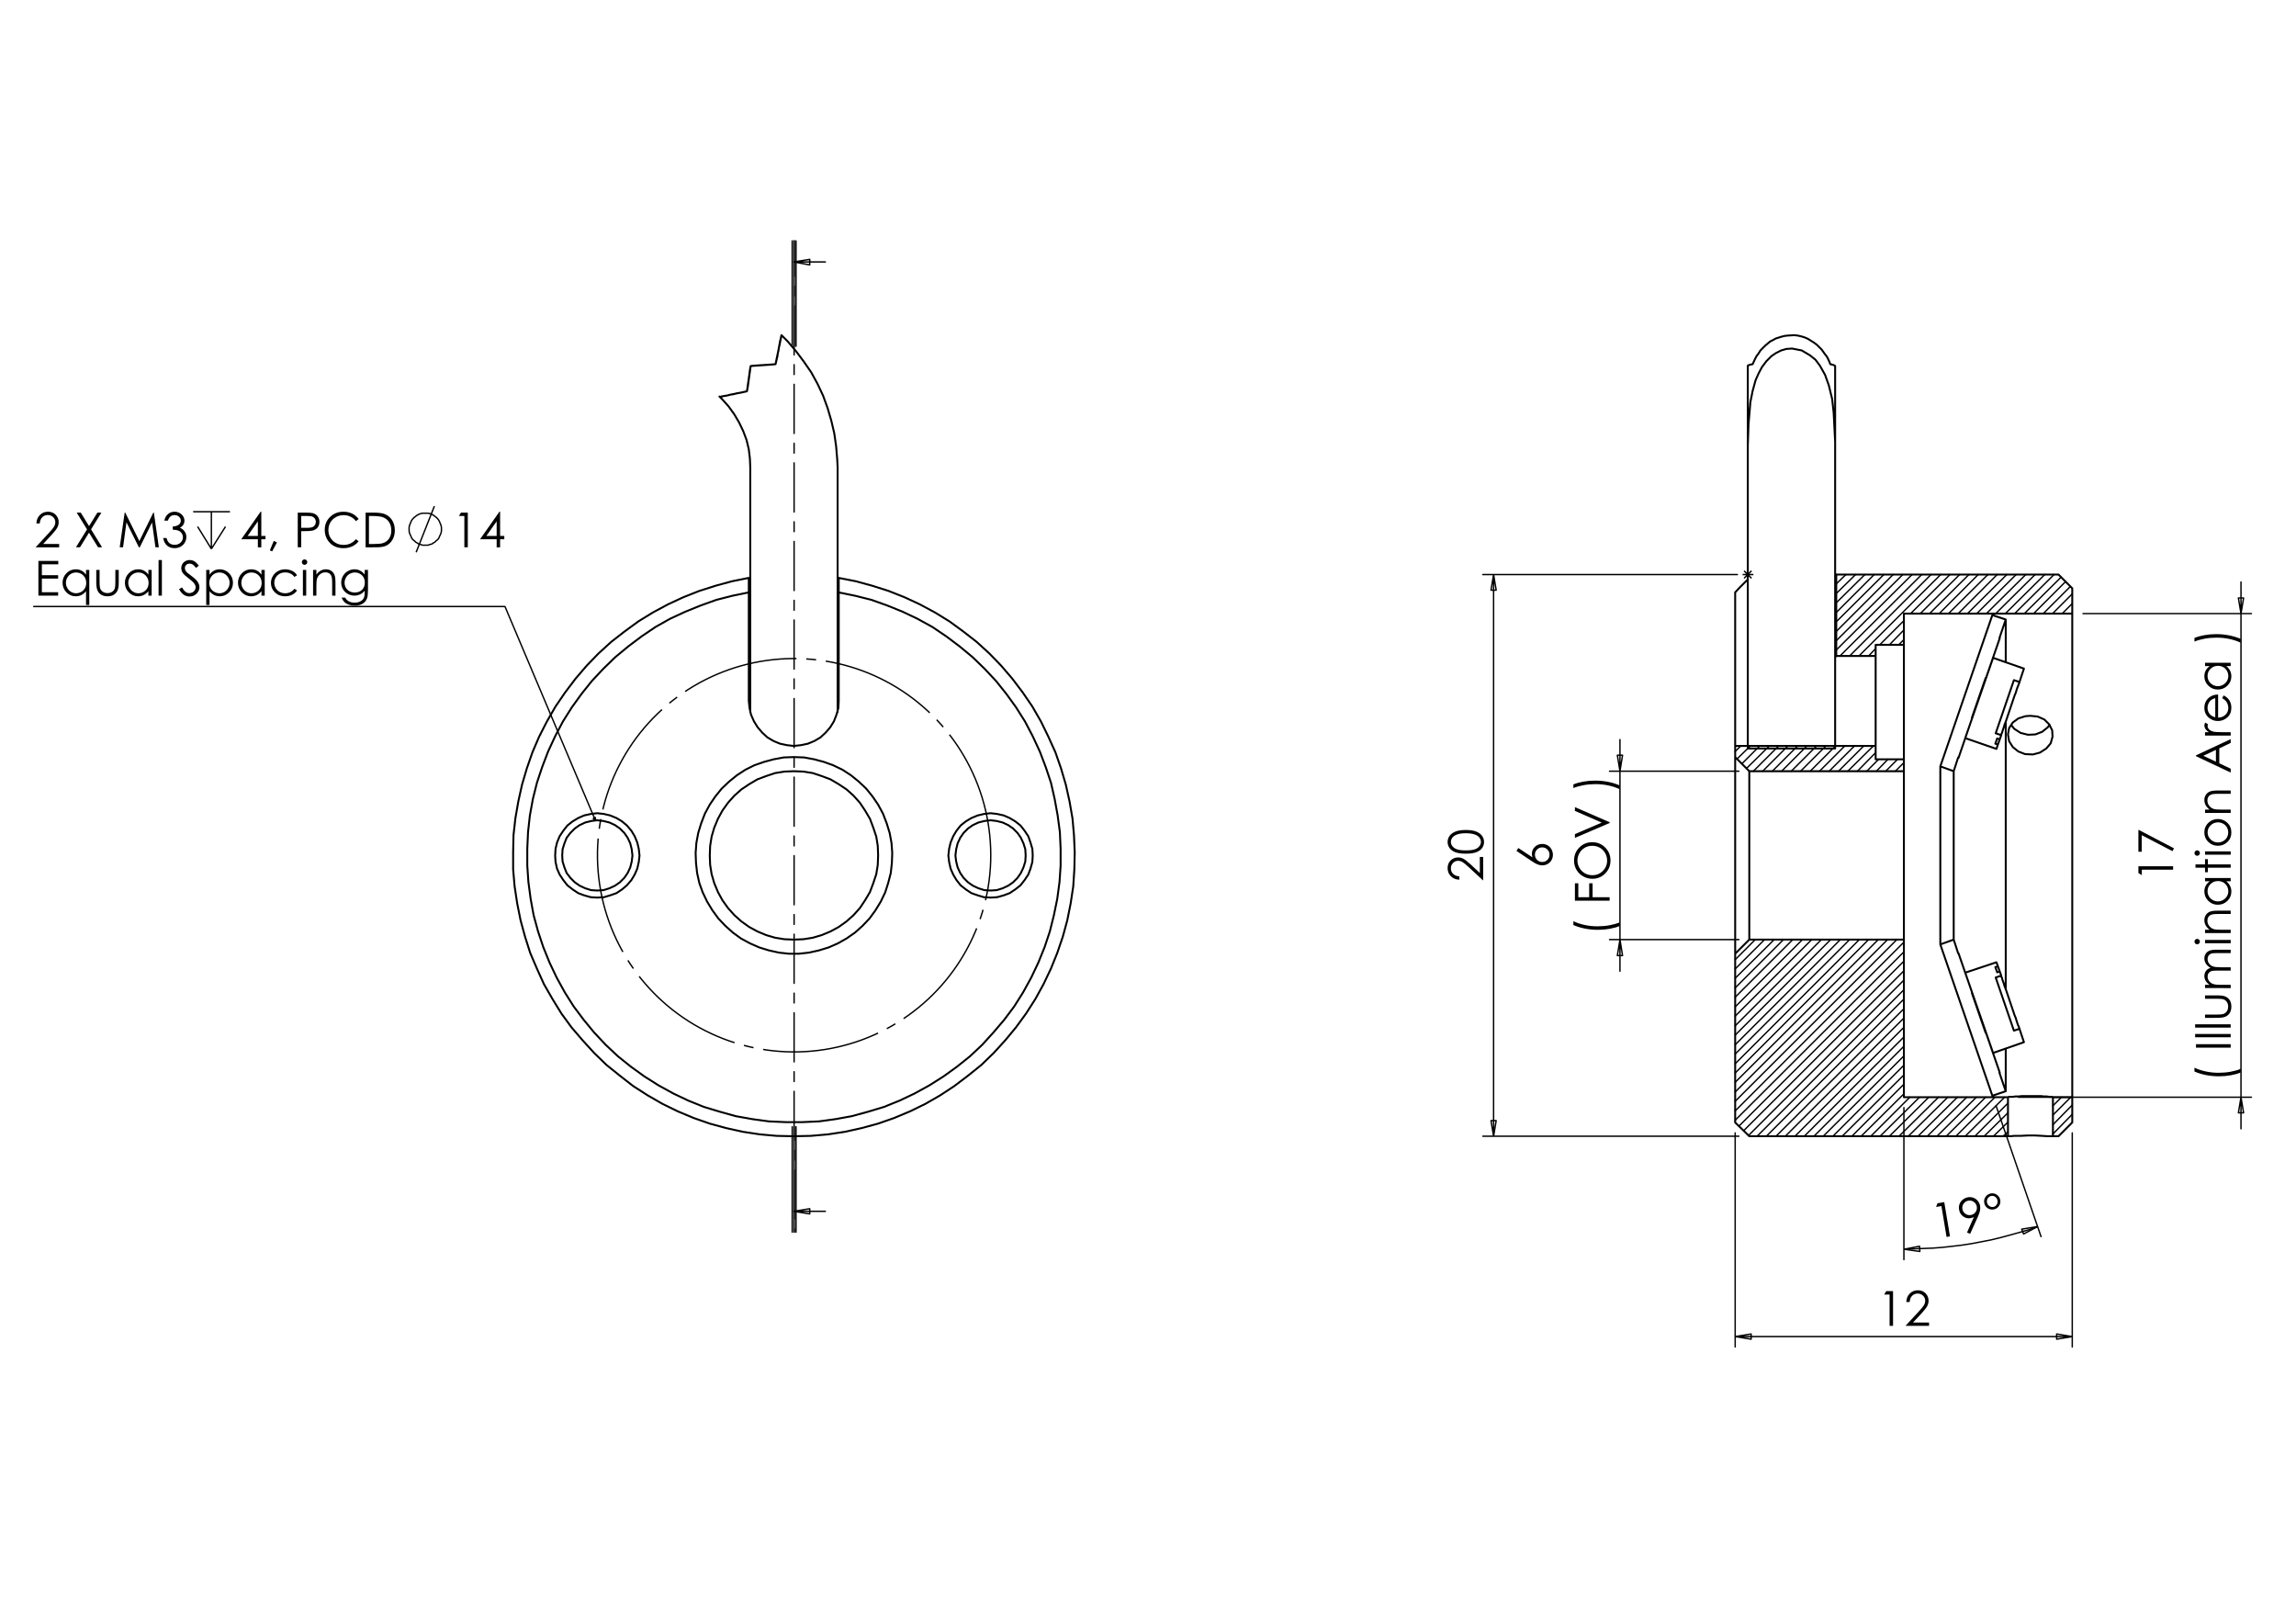 <?xml version="1.0" encoding="utf-8"?>
<!-- Generator: Adobe Illustrator 16.0.0, SVG Export Plug-In . SVG Version: 6.00 Build 0)  -->
<!DOCTYPE svg PUBLIC "-//W3C//DTD SVG 1.1//EN" "http://www.w3.org/Graphics/SVG/1.1/DTD/svg11.dtd">
<svg version="1.1" id="Ebene_1" xmlns="http://www.w3.org/2000/svg" xmlns:xlink="http://www.w3.org/1999/xlink" x="0px" y="0px"
	 width="841.89px" height="595.276px" viewBox="0 0 841.89 595.276" enable-background="new 0 0 841.89 595.276"
	 xml:space="preserve">
<g>
	<path d="M14.573,191.905h-1.219c0.035-1.254,0.454-2.285,1.257-3.091c0.805-0.806,1.797-1.208,2.979-1.208
		c1.17,0,2.118,0.377,2.841,1.134c0.724,0.755,1.085,1.646,1.085,2.673c0,0.721-0.172,1.398-0.517,2.03
		c-0.345,0.632-1.015,1.487-2.009,2.566l-3.169,3.413h5.869v1.229h-8.639l4.86-5.254c0.986-1.056,1.626-1.84,1.924-2.351
		c0.296-0.511,0.445-1.049,0.445-1.615c0-0.715-0.267-1.332-0.8-1.849c-0.533-0.517-1.186-0.774-1.958-0.774
		c-0.813,0-1.489,0.271-2.028,0.813S14.648,190.925,14.573,191.905z"/>
	<path d="M28.119,187.926h1.486l3.046,4.952l3.063-4.952h1.467l-3.793,6.148l4.044,6.576h-1.487l-3.302-5.37l-3.314,5.37h-1.487
		l4.064-6.568L28.119,187.926z"/>
	<path d="M43.896,200.65l1.821-12.725h0.207l5.171,10.441l5.122-10.441h0.203l1.831,12.725h-1.246l-1.257-9.101l-4.497,9.101h-0.326
		l-4.551-9.169l-1.25,9.169H43.896z"/>
	<path d="M61.546,190.875h-1.298c0.237-1.049,0.689-1.857,1.358-2.422c0.668-0.565,1.458-0.848,2.369-0.848
		c0.664,0,1.282,0.15,1.855,0.454c0.574,0.302,1.018,0.711,1.331,1.224c0.314,0.513,0.472,1.049,0.472,1.609
		c0,1.096-0.545,1.963-1.635,2.604c0.611,0.248,1.112,0.611,1.505,1.09c0.553,0.674,0.83,1.429,0.83,2.266
		c0,0.72-0.19,1.409-0.57,2.063c-0.381,0.655-0.9,1.161-1.557,1.519c-0.657,0.357-1.393,0.536-2.205,0.536
		c-1.096,0-2.009-0.315-2.741-0.947c-0.732-0.632-1.21-1.559-1.435-2.781h1.245c0.219,0.824,0.533,1.421,0.942,1.791
		c0.524,0.467,1.193,0.701,2.006,0.701c0.923,0,1.664-0.277,2.223-0.831c0.56-0.553,0.839-1.202,0.839-1.946
		c0-0.496-0.14-0.96-0.419-1.393c-0.281-0.433-0.655-0.759-1.125-0.977c-0.47-0.219-1.198-0.355-2.184-0.407v-1.168
		c0.583,0,1.113-0.103,1.591-0.308c0.479-0.205,0.826-0.465,1.042-0.783c0.216-0.317,0.324-0.663,0.324-1.038
		c0-0.554-0.22-1.032-0.661-1.436c-0.441-0.404-0.999-0.605-1.673-0.605c-0.548,0-1.021,0.154-1.418,0.462
		C62.16,189.614,61.823,190.137,61.546,190.875z"/>
</g>
<path fill="none" stroke="#000000" stroke-width="0.51" stroke-miterlimit="10" d="M82.685,193.064l-5.179,8.176 M72.464,193.064
	l5.042,8.176 M77.506,187.613v13.628 M70.829,187.613H84.32"/>
<g>
	<path d="M95.561,187.606h0.257v8.875h1.54v1.211h-1.54v2.958h-1.262v-2.958h-6.087L95.561,187.606z M94.556,196.481v-5.345
		l-3.769,5.345H94.556z"/>
	<path d="M100.383,198.315l1.168,0.554l-1.755,3.27l-0.856-0.363L100.383,198.315z"/>
	<path d="M109.177,187.926h2.533c1.453,0,2.433,0.064,2.94,0.19c0.727,0.179,1.32,0.547,1.781,1.104
		c0.461,0.556,0.692,1.256,0.692,2.097c0,0.848-0.225,1.547-0.675,2.098c-0.45,0.55-1.069,0.921-1.859,1.111
		c-0.576,0.139-1.654,0.208-3.233,0.208h-0.908v5.917h-1.271V187.926z M110.448,189.171v4.316l2.153,0.026
		c0.87,0,1.507-0.079,1.91-0.237c0.404-0.159,0.721-0.414,0.952-0.768c0.23-0.354,0.346-0.75,0.346-1.187
		c0-0.426-0.116-0.815-0.346-1.169c-0.231-0.354-0.535-0.606-0.912-0.756c-0.378-0.149-0.996-0.224-1.854-0.224H110.448z"/>
	<path d="M131.511,190.287l-1.002,0.77c-0.554-0.721-1.218-1.267-1.993-1.639c-0.776-0.372-1.628-0.558-2.555-0.558
		c-1.015,0-1.955,0.243-2.819,0.731c-0.865,0.487-1.535,1.142-2.011,1.964c-0.475,0.821-0.713,1.746-0.713,2.772
		c0,1.551,0.532,2.846,1.595,3.884c1.064,1.038,2.405,1.557,4.025,1.557c1.782,0,3.271-0.698,4.471-2.093l1.002,0.761
		c-0.634,0.807-1.425,1.432-2.374,1.873s-2.008,0.662-3.177,0.662c-2.225,0-3.981-0.741-5.266-2.223
		c-1.078-1.252-1.617-2.763-1.617-4.533c0-1.862,0.653-3.429,1.959-4.701c1.306-1.272,2.941-1.908,4.907-1.908
		c1.187,0,2.26,0.234,3.216,0.705C130.117,188.781,130.9,189.439,131.511,190.287z"/>
	<path d="M134.062,200.65v-12.725h2.637c1.903,0,3.284,0.153,4.142,0.458c1.233,0.433,2.198,1.183,2.893,2.25
		c0.694,1.067,1.042,2.339,1.042,3.815c0,1.274-0.275,2.396-0.826,3.365c-0.55,0.969-1.265,1.685-2.145,2.146
		c-0.879,0.461-2.111,0.692-3.696,0.692H134.062z M135.281,199.448h1.47c1.758,0,2.977-0.11,3.658-0.328
		c0.957-0.311,1.708-0.871,2.256-1.681c0.548-0.81,0.822-1.799,0.822-2.969c0-1.227-0.298-2.275-0.891-3.146
		c-0.594-0.87-1.421-1.466-2.481-1.789c-0.796-0.242-2.107-0.363-3.934-0.363h-0.9V199.448z"/>
</g>
<path fill="none" stroke="#000000" stroke-width="0.51" stroke-miterlimit="10" d="M152.595,202.467l6.678-16.898 M161.861,194.018
	v-0.681l-0.135-0.681l-0.273-0.682l-0.272-0.682l-0.272-0.544l-0.409-0.546l-0.545-0.545l-0.545-0.409l-0.545-0.409l-0.545-0.272
	l-0.682-0.273l-0.681-0.136h-0.682h-0.682h-0.681l-0.681,0.136l-0.682,0.273l-0.546,0.272l-0.544,0.409l-0.545,0.409l-0.545,0.545
	l-0.409,0.546l-0.272,0.544l-0.272,0.682l-0.272,0.682l-0.136,0.681v0.681v0.682l0.136,0.682l0.272,0.681l0.272,0.545l0.272,0.682
	l0.409,0.544l0.545,0.409l0.545,0.545l0.544,0.272l0.546,0.409l0.682,0.137l0.681,0.272h0.681h0.682h0.682l0.681-0.272l0.682-0.137
	l0.545-0.409l0.545-0.272l0.545-0.545l0.545-0.409l0.409-0.544l0.272-0.682l0.272-0.545l0.273-0.681l0.135-0.682V194.018"/>
<g>
	<path d="M169.029,187.926h2.501v12.725h-1.263v-11.479h-2L169.029,187.926z"/>
	<path d="M183.119,187.606h0.258v8.875h1.54v1.211h-1.54v2.958h-1.263v-2.958h-6.092L183.119,187.606z M182.113,196.481v-5.345
		l-3.771,5.345H182.113z"/>
</g>
<g>
	<path d="M14.081,205.642h7.292v1.246h-6.021v3.988h5.969v1.245h-5.969v5h5.969v1.246h-7.24V205.642z"/>
	<path d="M32.74,208.955v12.855h-1.194v-5.061c-0.507,0.617-1.077,1.081-1.708,1.393c-0.631,0.311-1.322,0.467-2.072,0.467
		c-1.332,0-2.469-0.483-3.412-1.45c-0.943-0.965-1.415-2.141-1.415-3.524c0-1.355,0.476-2.515,1.427-3.478
		c0.951-0.963,2.096-1.445,3.434-1.445c0.773,0,1.472,0.165,2.098,0.493c0.625,0.329,1.175,0.822,1.647,1.479v-1.73H32.74z
		 M27.9,209.88c-0.674,0-1.296,0.166-1.867,0.497c-0.57,0.331-1.024,0.797-1.361,1.396c-0.337,0.599-0.505,1.232-0.505,1.901
		c0,0.662,0.169,1.296,0.509,1.901c0.34,0.604,0.796,1.076,1.37,1.413c0.573,0.337,1.188,0.505,1.845,0.505
		c0.662,0,1.291-0.167,1.883-0.501c0.594-0.334,1.051-0.786,1.371-1.357c0.319-0.57,0.479-1.212,0.479-1.926
		c0-1.088-0.358-1.999-1.075-2.73C29.832,210.246,28.949,209.88,27.9,209.88z"/>
	<path d="M35.3,208.955h1.211v4.395c0,1.072,0.059,1.81,0.173,2.214c0.174,0.577,0.504,1.032,0.992,1.366
		c0.488,0.335,1.07,0.502,1.746,0.502c0.675,0,1.249-0.163,1.72-0.488c0.471-0.326,0.796-0.755,0.975-1.285
		c0.121-0.363,0.182-1.133,0.182-2.309v-4.395h1.237v4.62c0,1.298-0.151,2.275-0.454,2.933c-0.303,0.658-0.759,1.171-1.367,1.544
		c-0.608,0.371-1.371,0.558-2.288,0.558c-0.917,0-1.682-0.187-2.297-0.558c-0.614-0.373-1.072-0.892-1.375-1.557
		c-0.303-0.667-0.455-1.668-0.455-3.006V208.955z"/>
	<path d="M55.603,208.955v9.412h-1.194v-1.618c-0.507,0.617-1.077,1.081-1.708,1.393c-0.631,0.311-1.322,0.467-2.072,0.467
		c-1.333,0-2.469-0.483-3.412-1.45c-0.943-0.965-1.415-2.141-1.415-3.524c0-1.355,0.476-2.515,1.427-3.478
		c0.951-0.963,2.096-1.445,3.434-1.445c0.772,0,1.472,0.165,2.098,0.493c0.625,0.329,1.175,0.822,1.647,1.479v-1.73H55.603z
		 M50.763,209.88c-0.674,0-1.296,0.166-1.866,0.497c-0.57,0.331-1.024,0.797-1.361,1.396c-0.337,0.599-0.506,1.232-0.506,1.901
		c0,0.662,0.169,1.296,0.51,1.901c0.34,0.604,0.796,1.076,1.369,1.413c0.573,0.337,1.189,0.505,1.846,0.505
		c0.662,0,1.29-0.167,1.883-0.501c0.594-0.334,1.05-0.786,1.371-1.357c0.319-0.57,0.479-1.212,0.479-1.926
		c0-1.088-0.358-1.999-1.075-2.73C52.695,210.246,51.811,209.88,50.763,209.88z"/>
	<path d="M58.146,205.322h1.211v13.045h-1.211V205.322z"/>
	<path d="M65.663,215.997l1.082-0.649c0.761,1.401,1.641,2.102,2.639,2.102c0.426,0,0.828-0.1,1.203-0.298
		c0.375-0.2,0.66-0.466,0.856-0.801c0.196-0.334,0.294-0.689,0.294-1.064c0-0.426-0.144-0.845-0.432-1.254
		c-0.398-0.565-1.125-1.246-2.18-2.042c-1.061-0.802-1.721-1.382-1.98-1.739c-0.45-0.599-0.675-1.248-0.675-1.946
		c0-0.554,0.132-1.058,0.398-1.514c0.266-0.456,0.639-0.814,1.121-1.076c0.481-0.263,1.005-0.394,1.57-0.394
		c0.6,0,1.161,0.148,1.683,0.445c0.521,0.297,1.074,0.844,1.656,1.639l-1.038,0.787c-0.479-0.634-0.886-1.052-1.224-1.254
		c-0.337-0.202-0.705-0.303-1.103-0.303c-0.513,0-0.933,0.155-1.258,0.467c-0.326,0.311-0.489,0.694-0.489,1.15
		c0,0.277,0.058,0.544,0.172,0.804c0.116,0.259,0.327,0.542,0.631,0.848c0.167,0.161,0.715,0.585,1.644,1.271
		c1.101,0.813,1.857,1.537,2.266,2.171c0.41,0.634,0.615,1.271,0.615,1.911c0,0.923-0.35,1.724-1.051,2.405
		c-0.7,0.681-1.553,1.021-2.556,1.021c-0.772,0-1.474-0.207-2.102-0.618C66.773,217.656,66.193,216.965,65.663,215.997z"/>
	<path d="M75.62,208.955h1.211v1.73c0.479-0.657,1.028-1.15,1.651-1.479c0.622-0.329,1.316-0.493,2.082-0.493
		c1.337,0,2.48,0.482,3.43,1.445c0.952,0.963,1.427,2.122,1.427,3.478c0,1.384-0.472,2.559-1.413,3.524
		c-0.943,0.967-2.079,1.45-3.409,1.45c-0.75,0-1.438-0.156-2.066-0.467c-0.627-0.312-1.195-0.776-1.702-1.393v5.061H75.62V208.955z
		 M80.464,209.88c-1.047,0-1.929,0.366-2.645,1.098c-0.716,0.731-1.075,1.642-1.075,2.73c0,0.714,0.16,1.356,0.479,1.926
		c0.319,0.571,0.776,1.023,1.372,1.357c0.596,0.334,1.225,0.501,1.886,0.501c0.65,0,1.261-0.168,1.833-0.505
		c0.573-0.337,1.029-0.808,1.368-1.413c0.339-0.605,0.509-1.239,0.509-1.901c0-0.668-0.168-1.302-0.504-1.901
		s-0.79-1.064-1.359-1.396C81.759,210.046,81.138,209.88,80.464,209.88z"/>
	<path d="M97.064,208.955v9.412h-1.194v-1.618c-0.507,0.617-1.076,1.081-1.708,1.393c-0.631,0.311-1.322,0.467-2.072,0.467
		c-1.332,0-2.469-0.483-3.413-1.45c-0.943-0.965-1.415-2.141-1.415-3.524c0-1.355,0.476-2.515,1.427-3.478s2.096-1.445,3.435-1.445
		c0.772,0,1.472,0.165,2.098,0.493c0.626,0.329,1.175,0.822,1.647,1.479v-1.73H97.064z M92.225,209.88
		c-0.674,0-1.296,0.166-1.867,0.497c-0.57,0.331-1.024,0.797-1.361,1.396c-0.337,0.599-0.506,1.232-0.506,1.901
		c0,0.662,0.17,1.296,0.51,1.901c0.34,0.604,0.797,1.076,1.37,1.413c0.573,0.337,1.188,0.505,1.845,0.505
		c0.662,0,1.291-0.167,1.883-0.501c0.593-0.334,1.05-0.786,1.37-1.357c0.319-0.57,0.479-1.212,0.479-1.926
		c0-1.088-0.358-1.999-1.075-2.73C94.156,210.246,93.273,209.88,92.225,209.88z"/>
	<path d="M108.924,210.91l-0.96,0.597c-0.829-1.101-1.961-1.652-3.396-1.652c-1.146,0-2.098,0.369-2.855,1.106
		c-0.758,0.737-1.137,1.633-1.137,2.687c0,0.686,0.174,1.331,0.523,1.936c0.348,0.605,0.826,1.075,1.434,1.409
		c0.607,0.334,1.289,0.501,2.043,0.501c1.383,0,2.511-0.551,3.387-1.652l0.96,0.631c-0.45,0.677-1.054,1.203-1.812,1.576
		c-0.758,0.374-1.623,0.561-2.591,0.561c-1.488,0-2.722-0.473-3.703-1.419c-0.98-0.945-1.47-2.096-1.47-3.452
		c0-0.911,0.229-1.757,0.688-2.538c0.458-0.782,1.088-1.392,1.889-1.83c0.802-0.438,1.698-0.658,2.69-0.658
		c0.623,0,1.225,0.095,1.804,0.286c0.58,0.19,1.071,0.438,1.474,0.744C108.299,210.047,108.642,210.437,108.924,210.91z"/>
	<path d="M111.671,205.08c0.275,0,0.511,0.098,0.706,0.294c0.195,0.196,0.292,0.433,0.292,0.709c0,0.271-0.098,0.504-0.292,0.701
		c-0.195,0.196-0.431,0.294-0.706,0.294c-0.271,0-0.503-0.098-0.698-0.294s-0.293-0.43-0.293-0.701c0-0.277,0.098-0.513,0.293-0.709
		S111.401,205.08,111.671,205.08z M111.069,208.955h1.211v9.412h-1.211V208.955z"/>
	<path d="M114.798,208.955h1.211v1.687c0.485-0.646,1.021-1.129,1.609-1.448c0.588-0.321,1.228-0.481,1.92-0.481
		c0.703,0,1.328,0.18,1.873,0.537s0.947,0.839,1.206,1.444c0.26,0.606,0.39,1.548,0.39,2.829v4.845h-1.211v-4.49
		c0-1.084-0.044-1.808-0.134-2.171c-0.141-0.624-0.411-1.091-0.808-1.406c-0.398-0.314-0.917-0.472-1.557-0.472
		c-0.732,0-1.389,0.242-1.968,0.727s-0.962,1.084-1.146,1.799c-0.115,0.467-0.173,1.321-0.173,2.561v3.452h-1.211V208.955z"/>
	<path d="M133.717,208.955h1.21v7.5c0,1.321-0.115,2.287-0.346,2.898c-0.317,0.865-0.868,1.531-1.652,1.998
		c-0.784,0.468-1.727,0.701-2.829,0.701c-0.807,0-1.532-0.115-2.175-0.343c-0.644-0.229-1.167-0.535-1.571-0.92
		c-0.404-0.384-0.776-0.947-1.116-1.688h1.314c0.358,0.623,0.82,1.084,1.386,1.384c0.565,0.3,1.267,0.45,2.104,0.45
		c0.826,0,1.523-0.154,2.092-0.461s0.974-0.694,1.217-1.16c0.242-0.465,0.363-1.217,0.363-2.255v-0.484
		c-0.456,0.577-1.013,1.02-1.671,1.328c-0.658,0.309-1.356,0.463-2.096,0.463c-0.866,0-1.68-0.215-2.441-0.645
		c-0.763-0.43-1.352-1.008-1.767-1.734c-0.416-0.727-0.624-1.525-0.624-2.396s0.216-1.683,0.649-2.436
		c0.433-0.752,1.032-1.348,1.796-1.786c0.765-0.438,1.572-0.658,2.42-0.658c0.705,0,1.362,0.146,1.971,0.437s1.196,0.771,1.762,1.44
		V208.955z M130.144,209.88c-0.686,0-1.324,0.166-1.912,0.497c-0.588,0.332-1.049,0.791-1.384,1.376
		c-0.334,0.585-0.502,1.218-0.502,1.898c0,1.032,0.346,1.886,1.039,2.561c0.691,0.675,1.589,1.012,2.69,1.012
		c1.113,0,2.008-0.334,2.686-1.003c0.677-0.668,1.016-1.548,1.016-2.638c0-0.709-0.155-1.342-0.467-1.898
		c-0.312-0.557-0.752-0.997-1.324-1.32C131.416,210.042,130.801,209.88,130.144,209.88z"/>
</g>
<g>
	<path d="M784.102,320.08v-2.5h12.726v1.263h-11.48v1.999L784.102,320.08z"/>
	<path d="M784.102,312.265v-8.073l13.045,6.811l-0.54,1.054l-11.293-5.877v6.086H784.102z"/>
</g>
<g>
	<path d="M804.658,392.833v-1.402c1.157,0.566,2.509,1.019,4.057,1.359c1.546,0.34,3.141,0.51,4.782,0.51
		c1.522,0,2.992-0.128,4.402-0.386c1.413-0.256,2.656-0.608,3.729-1.059v1.332c-1.024,0.426-2.233,0.767-3.623,1.021
		c-1.392,0.253-2.84,0.381-4.344,0.381c-1.621,0-3.199-0.15-4.735-0.449C807.388,393.838,805.968,393.403,804.658,392.833z"/>
	<path d="M805.22,384.087v-1.271h12.726v1.271H805.22z"/>
	<path d="M804.9,380.284v-1.212h13.045v1.212H804.9z"/>
	<path d="M804.9,376.737v-1.212h13.045v1.212H804.9z"/>
	<path d="M808.533,373.163v-1.211h4.395c1.072,0,1.811-0.058,2.215-0.173c0.574-0.173,1.032-0.505,1.365-0.991
		c0.335-0.488,0.503-1.07,0.503-1.746c0-0.677-0.163-1.249-0.49-1.72c-0.324-0.471-0.753-0.796-1.285-0.974
		c-0.361-0.122-1.131-0.183-2.308-0.183h-4.395v-1.236h4.618c1.299,0,2.275,0.149,2.934,0.453c0.656,0.303,1.171,0.76,1.544,1.367
		c0.371,0.608,0.559,1.371,0.559,2.288c0,0.916-0.188,1.682-0.559,2.296c-0.373,0.614-0.893,1.071-1.558,1.375
		c-0.666,0.303-1.67,0.454-3.005,0.454H808.533z"/>
	<path d="M808.533,362.248v-1.211h1.626c-0.601-0.422-1.038-0.855-1.315-1.3c-0.369-0.612-0.553-1.256-0.553-1.93
		c0-0.457,0.088-0.89,0.266-1.3c0.182-0.41,0.418-0.745,0.717-1.005c0.295-0.26,0.722-0.485,1.275-0.676
		c-0.738-0.402-1.3-0.904-1.684-1.51c-0.383-0.604-0.574-1.255-0.574-1.95c0-0.65,0.162-1.224,0.493-1.721
		c0.327-0.498,0.787-0.868,1.375-1.11c0.589-0.24,1.47-0.362,2.646-0.362h5.14v1.238h-5.14c-1.01,0-1.701,0.071-2.079,0.214
		c-0.378,0.144-0.684,0.391-0.913,0.737c-0.231,0.349-0.346,0.765-0.346,1.246c0,0.586,0.173,1.123,0.519,1.609
		c0.347,0.485,0.807,0.84,1.384,1.064c0.575,0.224,1.539,0.335,2.889,0.335h3.687v1.211h-4.821c-1.134,0-1.905,0.07-2.313,0.212
		c-0.407,0.143-0.732,0.389-0.978,0.739c-0.244,0.352-0.366,0.77-0.366,1.254c0,0.561,0.167,1.083,0.506,1.57
		c0.338,0.487,0.79,0.849,1.362,1.081c0.569,0.234,1.442,0.352,2.619,0.352h3.99v1.211H808.533z"/>
	<path d="M804.658,345.203c0-0.274,0.098-0.511,0.292-0.706c0.197-0.193,0.435-0.293,0.711-0.293c0.271,0,0.503,0.1,0.7,0.293
		c0.197,0.195,0.293,0.432,0.293,0.706c0,0.271-0.096,0.502-0.293,0.698c-0.197,0.195-0.429,0.292-0.7,0.292
		c-0.276,0-0.514-0.097-0.711-0.292C804.756,345.705,804.658,345.474,804.658,345.203z M808.533,345.805v-1.211h9.412v1.211H808.533
		z"/>
	<path d="M808.533,342.077v-1.212h1.686c-0.645-0.484-1.129-1.021-1.449-1.608c-0.318-0.589-0.479-1.229-0.479-1.921
		c0-0.702,0.178-1.327,0.535-1.872c0.359-0.545,0.839-0.946,1.445-1.206c0.604-0.26,1.549-0.391,2.829-0.391h4.845v1.211h-4.491
		c-1.083,0-1.808,0.046-2.171,0.135c-0.623,0.142-1.092,0.41-1.406,0.809c-0.313,0.397-0.471,0.917-0.471,1.557
		c0,0.732,0.242,1.389,0.727,1.969c0.484,0.578,1.083,0.961,1.799,1.146c0.467,0.115,1.32,0.173,2.561,0.173h3.453v1.212H808.533z"
		/>
	<path d="M808.533,321.897h9.412v1.193h-1.618c0.617,0.507,1.08,1.077,1.392,1.707c0.312,0.633,0.469,1.323,0.469,2.072
		c0,1.333-0.485,2.469-1.451,3.412c-0.967,0.943-2.14,1.415-3.524,1.415c-1.354,0-2.516-0.477-3.479-1.429
		c-0.961-0.951-1.442-2.096-1.442-3.433c0-0.773,0.162-1.472,0.493-2.098c0.327-0.626,0.821-1.176,1.479-1.647h-1.73V321.897z
		 M809.457,326.735c0,0.676,0.168,1.297,0.498,1.866c0.332,0.571,0.795,1.024,1.395,1.361c0.601,0.337,1.234,0.506,1.902,0.506
		c0.663,0,1.297-0.17,1.9-0.51c0.604-0.341,1.075-0.797,1.414-1.369c0.335-0.574,0.502-1.188,0.502-1.845
		c0-0.662-0.164-1.291-0.499-1.885c-0.333-0.592-0.786-1.048-1.355-1.369c-0.572-0.319-1.214-0.479-1.927-0.479
		c-1.088,0-1.999,0.36-2.731,1.076C809.824,324.805,809.457,325.688,809.457,326.735z"/>
	<path d="M805.038,318.115v-1.211h3.495v-1.92h1.046v1.92h8.366v1.211h-8.366v1.653h-1.046v-1.653H805.038z"/>
	<path d="M804.658,312.749c0-0.275,0.098-0.511,0.292-0.707c0.197-0.194,0.435-0.292,0.711-0.292c0.271,0,0.503,0.098,0.7,0.292
		c0.197,0.196,0.293,0.432,0.293,0.707c0,0.27-0.096,0.502-0.293,0.697c-0.197,0.196-0.429,0.293-0.7,0.293
		c-0.276,0-0.514-0.097-0.711-0.293C804.756,313.25,804.658,313.018,804.658,312.749z M808.533,313.349v-1.211h9.412v1.211H808.533z
		"/>
	<path d="M808.291,305.167c0-1.45,0.524-2.651,1.573-3.605c0.958-0.866,2.091-1.299,3.399-1.299c1.313,0,2.465,0.458,3.448,1.373
		c0.983,0.916,1.476,2.093,1.476,3.531c0,1.444-0.492,2.624-1.476,3.54c-0.983,0.915-2.135,1.373-3.448,1.373
		c-1.302,0-2.434-0.434-3.392-1.3C808.817,307.827,808.291,306.623,808.291,305.167z M809.476,305.17
		c0,1.008,0.372,1.872,1.115,2.596c0.745,0.724,1.645,1.085,2.699,1.085c0.681,0,1.314-0.165,1.902-0.495
		c0.589-0.33,1.044-0.775,1.363-1.337c0.318-0.561,0.479-1.177,0.479-1.849c0-0.671-0.161-1.287-0.479-1.849
		c-0.319-0.562-0.774-1.007-1.363-1.337c-0.588-0.329-1.222-0.494-1.902-0.494c-1.055,0-1.954,0.363-2.699,1.089
		C809.848,303.306,809.476,304.169,809.476,305.17z"/>
	<path d="M808.533,298.021v-1.211h1.686c-0.645-0.484-1.129-1.021-1.449-1.609c-0.318-0.588-0.479-1.228-0.479-1.92
		c0-0.703,0.178-1.327,0.535-1.873c0.359-0.544,0.839-0.946,1.445-1.206c0.604-0.26,1.549-0.39,2.829-0.39h4.845v1.21h-4.491
		c-1.083,0-1.808,0.045-2.171,0.134c-0.623,0.141-1.092,0.41-1.406,0.808c-0.313,0.398-0.471,0.917-0.471,1.557
		c0,0.732,0.242,1.388,0.727,1.968c0.484,0.579,1.083,0.962,1.799,1.146c0.467,0.116,1.32,0.173,2.561,0.173h3.453v1.211H808.533z"
		/>
	<path d="M805.22,276.916l12.726-5.933v1.374l-4.188,2.001v5.48l4.188,1.983v1.419l-12.726-6.013V276.916z M807.924,277.077
		l4.604,2.18v-4.349L807.924,277.077z"/>
	<path d="M808.533,269.667v-1.237h1.374c-0.541-0.369-0.945-0.759-1.214-1.167c-0.27-0.41-0.402-0.835-0.402-1.28
		c0-0.333,0.106-0.692,0.319-1.072l1.02,0.631c-0.109,0.254-0.162,0.467-0.162,0.64c0,0.404,0.164,0.793,0.497,1.168
		c0.33,0.374,0.847,0.66,1.544,0.855c0.534,0.15,1.621,0.225,3.253,0.225h3.184v1.237H808.533z"/>
	<path d="M814.819,255.958l0.539-1.021c0.657,0.334,1.187,0.722,1.591,1.16c0.404,0.438,0.711,0.933,0.922,1.481
		c0.209,0.548,0.316,1.168,0.316,1.862c0,1.535-0.504,2.735-1.509,3.601c-1.007,0.865-2.146,1.299-3.415,1.299
		c-1.192,0-2.258-0.367-3.192-1.101c-1.188-0.929-1.78-2.172-1.78-3.73c0-1.605,0.607-2.887,1.823-3.845
		c0.859-0.68,1.933-1.027,3.218-1.038v8.468c1.094-0.024,1.991-0.373,2.691-1.048c0.696-0.675,1.045-1.509,1.045-2.502
		c0-0.479-0.081-0.946-0.247-1.398c-0.168-0.454-0.389-0.838-0.665-1.157C815.883,256.669,815.435,256.326,814.819,255.958z
		 M812.287,255.958c-0.646,0.161-1.161,0.396-1.55,0.705c-0.386,0.309-0.697,0.717-0.935,1.226
		c-0.234,0.509-0.354,1.042-0.354,1.603c0,0.924,0.297,1.717,0.891,2.381c0.432,0.486,1.081,0.852,1.947,1.101V255.958z"/>
	<path d="M808.533,242.991h9.412v1.194h-1.618c0.617,0.507,1.08,1.076,1.392,1.707c0.312,0.632,0.469,1.323,0.469,2.072
		c0,1.332-0.485,2.469-1.451,3.413c-0.967,0.942-2.14,1.415-3.524,1.415c-1.354,0-2.516-0.477-3.479-1.428
		c-0.961-0.952-1.442-2.096-1.442-3.434c0-0.773,0.162-1.472,0.493-2.097c0.327-0.626,0.821-1.175,1.479-1.647h-1.73V242.991z
		 M809.457,247.83c0,0.674,0.168,1.296,0.498,1.866c0.332,0.571,0.795,1.025,1.395,1.362c0.601,0.336,1.234,0.505,1.902,0.505
		c0.663,0,1.297-0.17,1.9-0.51c0.604-0.341,1.075-0.797,1.414-1.37c0.335-0.573,0.502-1.188,0.502-1.844
		c0-0.663-0.164-1.291-0.499-1.885c-0.333-0.592-0.786-1.048-1.355-1.369c-0.572-0.319-1.214-0.479-1.927-0.479
		c-1.088,0-1.999,0.36-2.731,1.076C809.824,245.899,809.457,246.783,809.457,247.83z"/>
	<path d="M821.629,234.237v1.401c-1.158-0.571-2.511-1.024-4.057-1.363c-1.547-0.336-3.141-0.506-4.783-0.506
		c-1.522,0-2.991,0.129-4.404,0.385c-1.411,0.257-2.654,0.611-3.727,1.061v-1.333c1.024-0.432,2.235-0.774,3.627-1.024
		c1.393-0.252,2.843-0.377,4.347-0.377c1.615,0,3.191,0.151,4.727,0.45C818.897,233.23,820.319,233.666,821.629,234.237z"/>
</g>
<g>
	<path d="M691.635,473.354h2.499v12.726h-1.263v-11.48h-1.998L691.635,473.354z"/>
	<path d="M700.222,477.333h-1.219c0.034-1.254,0.453-2.283,1.258-3.09c0.803-0.805,1.796-1.209,2.978-1.209
		c1.17,0,2.116,0.379,2.841,1.135c0.724,0.756,1.084,1.646,1.084,2.674c0,0.721-0.172,1.396-0.517,2.029
		c-0.346,0.632-1.016,1.487-2.01,2.565l-3.167,3.414h5.867v1.229h-8.638l4.858-5.254c0.986-1.057,1.628-1.84,1.925-2.351
		s0.444-1.05,0.444-1.614c0-0.717-0.266-1.333-0.799-1.849c-0.533-0.517-1.187-0.776-1.958-0.776c-0.813,0-1.49,0.271-2.027,0.813
		C700.604,475.592,700.297,476.354,700.222,477.333z"/>
</g>
<g>
	<path d="M710.446,441.134l2.465-0.412l2.102,12.549l-1.245,0.209l-1.895-11.32l-1.97,0.328L710.446,441.134z"/>
	<path d="M722.398,452.36l-1.142-0.492l2.533-5.708c-0.431,0.226-0.845,0.374-1.242,0.44c-0.997,0.167-1.904-0.053-2.719-0.656
		c-0.817-0.603-1.311-1.431-1.486-2.481c-0.122-0.725-0.064-1.403,0.176-2.04c0.237-0.635,0.635-1.179,1.194-1.629
		c0.558-0.45,1.191-0.734,1.896-0.853c0.693-0.115,1.363-0.055,2.007,0.183c0.645,0.236,1.185,0.63,1.621,1.175
		c0.437,0.547,0.712,1.162,0.825,1.845c0.088,0.518,0.074,1.077-0.038,1.677s-0.37,1.344-0.771,2.229L722.398,452.36z
		 M722.65,445.45c0.735-0.122,1.316-0.484,1.742-1.084c0.427-0.6,0.577-1.267,0.457-1.993c-0.123-0.728-0.483-1.307-1.086-1.735
		c-0.6-0.429-1.267-0.583-2-0.46c-0.729,0.122-1.305,0.484-1.735,1.085c-0.428,0.603-0.581,1.265-0.459,1.994
		c0.121,0.727,0.483,1.307,1.087,1.733C721.259,445.42,721.922,445.572,722.65,445.45z"/>
	<path d="M733.449,439.978c0.138,0.823-0.031,1.567-0.512,2.229c-0.479,0.662-1.127,1.061-1.947,1.199
		c-0.816,0.136-1.56-0.031-2.223-0.506c-0.664-0.474-1.065-1.127-1.205-1.964c-0.135-0.801,0.041-1.537,0.53-2.203
		c0.488-0.665,1.135-1.067,1.942-1.201c0.808-0.136,1.543,0.035,2.209,0.507C732.911,438.511,733.313,439.159,733.449,439.978z
		 M732.438,440.164c-0.098-0.577-0.363-1.029-0.798-1.359s-0.916-0.449-1.444-0.361c-0.534,0.089-0.963,0.364-1.279,0.821
		c-0.317,0.456-0.431,0.966-0.336,1.528c0.091,0.55,0.363,0.99,0.818,1.325c0.453,0.334,0.94,0.46,1.465,0.372
		c0.522-0.087,0.939-0.359,1.248-0.813C732.423,441.223,732.532,440.718,732.438,440.164z"/>
</g>
<g>
	<path d="M556.049,311.944l0.683-1.048l5.208,3.441c-0.156-0.462-0.233-0.894-0.233-1.299c0-1.012,0.363-1.869,1.093-2.573
		c0.73-0.707,1.629-1.059,2.697-1.059c0.731,0,1.395,0.17,1.984,0.511c0.592,0.341,1.061,0.825,1.408,1.452
		c0.349,0.627,0.524,1.3,0.524,2.022c0,0.699-0.167,1.347-0.506,1.944c-0.337,0.598-0.812,1.067-1.423,1.408
		c-0.61,0.341-1.266,0.511-1.962,0.511c-0.521,0-1.068-0.104-1.641-0.316c-0.574-0.211-1.265-0.589-2.073-1.131L556.049,311.944z
		 M562.821,313.34c0,0.739,0.262,1.371,0.784,1.895c0.521,0.522,1.154,0.783,1.898,0.783c0.736,0,1.368-0.261,1.889-0.783
		c0.522-0.523,0.783-1.156,0.783-1.895c0-0.74-0.261-1.37-0.783-1.894c-0.521-0.523-1.152-0.786-1.889-0.786
		c-0.744,0-1.377,0.263-1.898,0.786C563.083,311.97,562.821,312.6,562.821,313.34z"/>
</g>
<g>
	<path d="M576.925,339.133v-1.4c1.157,0.564,2.51,1.018,4.056,1.357c1.548,0.342,3.142,0.511,4.783,0.511
		c1.522,0,2.992-0.128,4.405-0.385c1.411-0.258,2.653-0.61,3.727-1.06v1.332c-1.024,0.428-2.232,0.767-3.622,1.021
		c-1.393,0.253-2.838,0.38-4.344,0.38c-1.622,0-3.199-0.149-4.735-0.45C579.655,340.141,578.234,339.706,576.925,339.133z"/>
	<path d="M577.486,330.205v-6.376h1.246v5.105h3.986v-5.105h1.246v5.105h6.247v1.271H577.486z"/>
	<path d="M577.167,315.552c0-1.927,0.642-3.54,1.93-4.839c1.285-1.299,2.866-1.948,4.748-1.948c1.864,0,3.441,0.648,4.74,1.944
		c1.297,1.295,1.946,2.875,1.946,4.738c0,1.888-0.646,3.48-1.938,4.779c-1.291,1.3-2.854,1.948-4.688,1.948
		c-1.224,0-2.358-0.295-3.401-0.888c-1.043-0.591-1.86-1.396-2.451-2.418C577.463,317.846,577.167,316.742,577.167,315.552z
		 M578.405,315.497c0,0.941,0.244,1.834,0.734,2.678c0.489,0.843,1.152,1.502,1.982,1.977c0.831,0.474,1.757,0.71,2.779,0.71
		c1.511,0,2.789-0.524,3.829-1.573c1.044-1.048,1.563-2.313,1.563-3.791c0-0.987-0.238-1.902-0.718-2.743s-1.135-1.496-1.964-1.967
		c-0.831-0.471-1.755-0.707-2.771-0.707c-1.009,0-1.922,0.236-2.739,0.707c-0.816,0.471-1.472,1.135-1.961,1.988
		C578.649,313.63,578.405,314.537,578.405,315.497z"/>
	<path d="M577.486,307.181v-1.384l9.832-4.218l-9.832-4.286v-1.386l12.726,5.538v0.276L577.486,307.181z"/>
	<path d="M593.896,287.94v1.401c-1.157-0.571-2.51-1.026-4.057-1.363c-1.546-0.338-3.141-0.506-4.783-0.506
		c-1.522,0-2.991,0.128-4.401,0.385c-1.413,0.257-2.657,0.61-3.729,1.06v-1.332c1.024-0.433,2.235-0.775,3.628-1.025
		c1.392-0.251,2.843-0.377,4.347-0.377c1.615,0,3.191,0.15,4.727,0.45C591.165,286.933,592.587,287.369,593.896,287.94z"/>
</g>
<g>
	<path d="M535.103,321.293v1.22c-1.254-0.035-2.284-0.454-3.091-1.258c-0.807-0.805-1.208-1.797-1.208-2.979
		c0-1.17,0.378-2.116,1.133-2.84c0.756-0.725,1.648-1.085,2.673-1.085c0.722,0,1.397,0.172,2.03,0.516
		c0.632,0.347,1.488,1.016,2.566,2.01l3.412,3.168v-5.866h1.229v8.637l-5.254-4.859c-1.057-0.986-1.839-1.627-2.351-1.924
		c-0.511-0.296-1.048-0.444-1.615-0.444c-0.716,0-1.33,0.267-1.848,0.8c-0.516,0.532-0.776,1.186-0.776,1.958
		c0,0.813,0.271,1.488,0.814,2.026C533.361,320.912,534.122,321.219,535.103,321.293z"/>
	<path d="M537.489,312.968c-1.679,0-2.976-0.182-3.895-0.54c-0.915-0.361-1.61-0.87-2.083-1.527
		c-0.471-0.658-0.708-1.392-0.708-2.205c0-0.824,0.237-1.57,0.713-2.238c0.477-0.67,1.189-1.197,2.14-1.587
		c0.953-0.39,2.23-0.584,3.833-0.584c1.597,0,2.869,0.192,3.814,0.575c0.947,0.383,1.661,0.913,2.143,1.586
		c0.481,0.675,0.722,1.424,0.722,2.248c0,0.813-0.234,1.545-0.7,2.197c-0.469,0.65-1.163,1.16-2.09,1.525
		C540.451,312.785,539.155,312.968,537.489,312.968z M537.511,311.765c1.438,0,2.523-0.128,3.261-0.384
		c0.734-0.257,1.293-0.637,1.675-1.139c0.38-0.499,0.571-1.03,0.571-1.59c0-0.563-0.187-1.092-0.559-1.582
		c-0.373-0.49-0.932-0.86-1.675-1.115c-0.907-0.316-1.998-0.475-3.273-0.475c-1.28,0-2.329,0.141-3.146,0.423
		s-1.413,0.673-1.791,1.171c-0.378,0.499-0.569,1.024-0.569,1.578c0,0.564,0.191,1.096,0.569,1.59
		c0.378,0.497,0.934,0.874,1.669,1.134C534.979,311.636,536.067,311.765,537.511,311.765z"/>
</g>
<polyline fill="none" stroke="#000000" stroke-width="0.51" stroke-miterlimit="10" stroke-dasharray="43.2,3.6,3.6,3.6" stroke-dashoffset="17" points="
	360.139,292.458 359.409,290.203 358.603,287.972 357.727,285.768 356.777,283.594 355.756,281.451 354.666,279.346 
	353.506,277.276 352.279,275.246 350.988,273.257 349.63,271.311 348.209,269.412 346.728,267.56 345.186,265.758 343.584,264.008 
	341.927,262.312 340.214,260.669 338.449,259.086 336.632,257.561 334.767,256.096 332.853,254.693 330.895,253.354 
	328.895,252.082 326.852,250.874 324.772,249.734 322.654,248.665 320.503,247.664 318.32,246.735 316.109,245.879 313.87,245.096 
	311.606,244.386 309.32,243.752 307.016,243.193 304.694,242.709 302.357,242.304 300.007,241.975 297.648,241.723 295.283,241.55 
	292.913,241.453 290.542,241.435 288.17,241.495 285.802,241.633 283.44,241.85 281.085,242.143 278.743,242.513 276.414,242.96 
	274.1,243.485 271.805,244.084 269.532,244.759 267.281,245.508 265.056,246.332 262.86,247.227 260.694,248.194 258.562,249.232 
	256.464,250.34 254.403,251.516 252.384,252.759 250.405,254.068 248.471,255.441 246.584,256.877 244.744,258.375 242.955,259.933 
	241.217,261.547 239.534,263.219 237.907,264.945 236.337,266.723 234.828,268.552 233.378,270.43 231.992,272.354 230.668,274.323 
	229.412,276.334 228.222,278.388 227.099,280.476 226.045,282.602 225.064,284.76 224.153,286.951 223.314,289.17 222.55,291.415 
	221.859,293.684 221.243,295.975 220.703,298.285 220.241,300.611 219.853,302.953 219.543,305.304 219.311,307.664 
	219.157,310.031 219.08,312.402 219.082,314.775 219.161,317.144 219.319,319.512 219.555,321.873 219.867,324.222 220.256,326.562 
	220.724,328.889 221.267,331.197 221.885,333.487 222.578,335.755 223.346,338.001 224.187,340.217 225.101,342.408 
	226.087,344.564 227.141,346.69 228.267,348.776 229.459,350.828 230.719,352.836 232.045,354.806 233.433,356.727 234.885,358.602 
	236.397,360.431 237.97,362.208 239.599,363.93 241.284,365.601 243.023,367.212 244.815,368.768 246.656,370.262 248.545,371.696 
	250.481,373.068 252.462,374.375 254.482,375.615 256.544,376.788 258.643,377.892 260.778,378.928 262.944,379.893 
	265.142,380.786 267.368,381.606 269.619,382.352 271.895,383.025 274.19,383.621 276.504,384.141 278.834,384.585 281.178,384.953 
	283.532,385.245 285.895,385.456 288.262,385.591 290.633,385.649 293.006,385.627 295.375,385.529 297.741,385.352 
	300.099,385.097 302.448,384.765 304.785,384.356 307.106,383.87 309.411,383.309 311.694,382.67 313.958,381.96 316.196,381.173 
	318.406,380.314 320.588,379.382 322.738,378.379 324.854,377.306 326.932,376.165 328.972,374.955 330.973,373.678 
	332.928,372.336 334.84,370.933 336.703,369.464 338.519,367.938 340.282,366.35 341.992,364.708 343.648,363.009 345.246,361.256 
	346.786,359.451 348.266,357.598 349.684,355.697 351.04,353.75 352.329,351.759 353.552,349.726 354.709,347.658 355.797,345.549 
	356.814,343.407 357.762,341.232 358.635,339.027 359.438,336.793 360.166,334.537 360.818,332.255 361.397,329.956 
	361.898,327.636 362.323,325.303 362.671,322.958 362.943,320.6 363.137,318.237 363.253,315.868 363.289,313.497 363.249,311.124 
	363.13,308.754 362.934,306.391 362.66,304.035 362.309,301.689 361.881,299.356 361.376,297.038 360.794,294.739 360.139,292.458 
	"/>
<path fill="none" stroke="#000000" stroke-width="0.51" stroke-miterlimit="10" d="M642.923,210.644h-3.952 M640.878,212.552V208.6
	 M639.516,212.006l2.726-2.726 M639.516,209.281l2.726,2.726"/>
<polyline fill="none" stroke="#000000" stroke-width="0.51" stroke-miterlimit="10" points="698.115,457.988 701.658,457.852 
	705.202,457.715 708.744,457.58 712.288,457.306 715.968,456.898 719.375,456.489 722.918,455.944 726.461,455.262 730.004,454.582 
	733.411,453.764 736.954,452.81 740.361,451.855 743.768,450.901 747.175,449.675 "/>
<line fill="none" stroke="#000000" stroke-width="0.51" stroke-linecap="round" stroke-linejoin="round" stroke-miterlimit="10" stroke-dasharray="18,3.6,3.6,3.6" stroke-dashoffset="5" x1="291.181" y1="88.302" x2="291.181" y2="451.724"/>
<path fill="none" stroke="#000000" stroke-width="0.51" stroke-linecap="round" stroke-linejoin="round" stroke-miterlimit="10" d="
	M291.875,451.724v-38.63V451.724z M290.485,451.724v-38.63 M291.181,451.724v-38.63 M291.875,88.302v38.629 M290.485,88.302v38.629
	 M291.181,88.302v38.629"/>
<path fill="none" stroke="#000000" stroke-width="0.51" stroke-linecap="round" stroke-linejoin="round" stroke-miterlimit="10" d="
	M296.913,445.042l-5.859-0.954 M296.913,443.134v1.907 M291.054,444.087l5.859-0.953 M302.637,444.087h-11.583 M296.913,97.125
	l-5.859-1.09 M296.913,95.081v2.044 M291.054,96.035l5.859-0.954 M302.637,96.035h-11.583"/>
<path fill="none" stroke="#000000" stroke-width="0.51" stroke-linecap="round" stroke-linejoin="round" stroke-miterlimit="10" d="
	M185.165,222.364l32.843,77.678 M185.165,222.364h-172.8 M12.365,222.364h172.8 M185.165,222.364h-172.8 M12.365,222.364h172.8
	 M185.165,222.364h-172.8 M12.365,222.364h172.8"/>
<path fill="none" stroke="#000000" stroke-width="0.51" stroke-linecap="round" stroke-linejoin="round" stroke-miterlimit="10" d="
	M548.617,410.836l-0.952,5.724 M546.711,410.836h1.906 M547.665,416.56l-0.954-5.724 M546.711,216.367l0.954-5.723 M548.617,216.367
	h-1.906 M547.665,210.644l0.952,5.723 M547.665,210.644V416.56 M637.608,416.56h-93.896 M637.063,210.644h-93.35"/>
<path fill="none" stroke="#000000" stroke-width="0.51" stroke-linecap="round" stroke-linejoin="round" stroke-miterlimit="10" d="
	M741.315,450.63l5.859-0.955 M741.997,452.401l-0.682-1.771 M747.175,449.675l-5.178,2.726 M703.975,458.806l-5.859-0.818
	 M703.839,456.898l0.136,1.908 M698.115,457.988l5.724-1.09 M731.912,405.385l16.489,47.97 M698.115,406.066v55.737"/>
<path fill="none" stroke="#000000" stroke-width="0.51" stroke-linecap="round" stroke-linejoin="round" stroke-miterlimit="10" d="
	M593.045,350.329l0.955-5.86 M594.952,350.329h-1.907 M594,344.468l0.952,5.86 M594.952,276.875L594,282.735 M593.045,276.875h1.907
	 M594,282.735l-0.955-5.861 M594,344.468v11.584 M594,282.735v61.733 M594,282.735v-11.583 M637.608,344.468h-47.426
	 M637.608,282.735h-47.426 M820.765,407.974l0.954-5.723 M822.673,407.974h-1.908 M821.719,402.251l0.954,5.723 M822.673,219.229
	l-0.954,5.724 M820.765,219.229h1.908 M821.719,224.953l-0.954-5.724 M821.719,402.251v11.584 M821.719,224.953v177.298
	 M821.719,224.953V213.37 M740.088,402.251h85.446 M763.801,224.953h61.733"/>
<path fill="none" stroke="#000000" stroke-width="0.51" stroke-linecap="round" stroke-linejoin="round" stroke-miterlimit="10" d="
	M754.126,489.059l5.723,0.954 M754.126,490.967v-1.908 M759.849,490.013l-5.723,0.954 M642.105,490.967l-5.859-0.954
	 M642.105,489.059v1.908 M636.246,490.013l5.859-0.954 M636.246,490.013h123.603 M759.849,415.333v78.495 M636.246,415.333v78.495"
	/>
<polyline points="218.281,300.587 218.417,300.587 218.554,300.315 218.69,300.178 218.554,299.906 218.554,299.77 218.417,299.497 
	218.145,299.497 218.008,299.361 217.735,299.497 217.6,299.633 217.463,299.77 217.327,300.042 217.327,300.178 217.463,300.452 
	217.6,300.587 217.735,300.723 218.008,300.723 218.281,300.587 218.008,300.042 "/>
<path fill="none" stroke="#000000" stroke-width="0.709" stroke-linecap="round" stroke-linejoin="round" stroke-miterlimit="10" d="
	M363.281,326.479l2.18-0.136l2.18-0.681l2.044-0.954l1.772-1.227l1.635-1.634l1.227-1.773l0.954-2.045l0.682-2.179l0.136-2.181
	l-0.136-2.316l-0.682-2.181l-0.954-2.045l-1.227-1.771l-1.635-1.635l-1.772-1.227l-2.044-0.954l-2.18-0.545l-2.18-0.273
	l-2.317,0.273l-2.181,0.545l-2.044,0.954l-1.771,1.227l-1.636,1.635l-1.227,1.771l-0.953,2.045l-0.546,2.181l-0.272,2.316
	l0.272,2.181l0.546,2.179l0.953,2.045l1.227,1.773l1.636,1.634l1.771,1.227l2.044,0.954l2.181,0.681L363.281,326.479
	 M218.963,326.479l2.316-0.136l2.18-0.681l2.044-0.954l1.771-1.227l1.636-1.634l1.227-1.773l0.954-2.045l0.545-2.179l0.272-2.181
	l-0.272-2.316l-0.545-2.181l-0.954-2.045l-1.227-1.771l-1.636-1.635l-1.771-1.227l-2.044-0.954l-2.18-0.545l-2.316-0.273
	l-2.181,0.273l-2.181,0.545l-2.044,0.954l-1.771,1.227l-1.635,1.635l-1.363,1.771l-0.818,2.045l-0.681,2.181l-0.137,2.316
	l0.137,2.181l0.681,2.179l0.818,2.045l1.363,1.773l1.635,1.634l1.771,1.227l2.044,0.954l2.181,0.681L218.963,326.479
	 M307.134,252.89l0.273,1.909l0.137,2.18 M274.564,256.978l0.273-2.18l0.271-1.909 M307.134,211.871h0.137h0.273 M274.564,211.871
	h0.273h0.271 M291.054,282.735l-3.407,0.136l-3.407,0.546l-3.27,1.089l-3.271,1.227l-2.998,1.772l-2.862,1.908l-2.589,2.316
	l-2.317,2.59l-2.044,2.861l-1.635,2.998l-1.363,3.271l-0.954,3.271l-0.545,3.407l-0.136,3.544l0.136,3.407l0.545,3.407l0.954,3.27
	l1.363,3.271l1.635,2.999l2.044,2.861l2.317,2.59l2.589,2.315l2.862,2.044l2.998,1.636l3.271,1.363l3.27,0.954l3.407,0.546
	l3.407,0.135l3.543-0.135l3.407-0.546l3.271-0.954l3.271-1.363l2.999-1.636l2.861-2.044l2.59-2.315l2.316-2.59l1.908-2.861
	l1.772-2.999l1.227-3.271l1.09-3.27l0.545-3.407l0.136-3.407l-0.136-3.544l-0.545-3.407l-1.09-3.271l-1.227-3.271l-1.772-2.998
	l-1.908-2.861l-2.316-2.59l-2.59-2.316l-2.861-1.908l-2.999-1.772l-3.271-1.227l-3.271-1.089l-3.407-0.546L291.054,282.735
	 M307.543,256.978v-39.792 M307.543,256.978l-0.137,2.59l-0.681,2.453l-0.955,2.453l-1.362,2.181l-1.635,1.908l-1.909,1.771
	l-2.316,1.363l-2.317,0.953l-2.589,0.546l-2.589,0.272l-2.454-0.272l-2.588-0.546l-2.316-0.953l-2.317-1.363l-1.908-1.771
	l-1.636-1.908l-1.362-2.181l-1.09-2.453l-0.544-2.453l-0.273-2.59 M274.564,256.978v-39.792 M291.054,277.556l3.815,0.137
	l3.68,0.681l3.543,0.954l3.407,1.227l3.407,1.635l3.134,2.044l2.862,2.317l2.726,2.589l2.316,2.862l2.044,2.998l1.771,3.271
	l1.363,3.543l1.09,3.543l0.682,3.68l0.272,3.68l-0.136,3.68l-0.409,3.679l-0.954,3.68l-1.09,3.406l-1.636,3.407l-1.908,3.135
	l-2.181,2.998l-2.589,2.726l-2.726,2.453l-3.135,2.182l-3.134,1.771l-3.407,1.499l-3.543,1.091l-3.679,0.816l-3.68,0.409h-3.68
	l-3.679-0.409l-3.68-0.816l-3.543-1.091l-3.407-1.499l-3.271-1.771l-2.998-2.182l-2.726-2.453l-2.59-2.726l-2.18-2.998l-1.909-3.135
	l-1.635-3.407l-1.226-3.406l-0.818-3.68l-0.409-3.679l-0.136-3.68l0.272-3.68l0.682-3.68l1.09-3.543l1.363-3.543l1.771-3.271
	l2.044-2.998l2.317-2.862l2.726-2.589l2.861-2.317l3.135-2.044l3.271-1.635l3.543-1.227l3.543-0.954l3.679-0.681L291.054,277.556
	 M218.963,329.07l2.453-0.137l2.317-0.682l2.316-0.817l2.044-1.363l1.772-1.498l1.635-1.908l1.227-2.044l0.954-2.181l0.545-2.453
	l0.272-2.316l-0.272-2.453l-0.545-2.317l-0.954-2.315l-1.227-2.045l-1.635-1.908l-1.772-1.499l-2.044-1.227l-2.316-0.954
	l-2.317-0.545l-2.453-0.273l-2.317,0.273l-2.453,0.545l-2.18,0.954l-2.044,1.227l-1.908,1.499l-1.5,1.908l-1.362,2.045l-0.955,2.315
	l-0.545,2.317l-0.137,2.453l0.137,2.316l0.545,2.453l0.955,2.181l1.362,2.044l1.5,1.908l1.908,1.498l2.044,1.363l2.18,0.817
	l2.453,0.682L218.963,329.07 M363.281,329.07l2.316-0.137l2.453-0.682l2.181-0.817l2.044-1.363l1.908-1.498l1.499-1.908l1.363-2.044
	l0.817-2.181l0.681-2.453l0.137-2.316l-0.137-2.453l-0.681-2.317l-0.817-2.315l-1.363-2.045l-1.499-1.908l-1.908-1.499l-2.044-1.227
	l-2.181-0.954l-2.453-0.545l-2.316-0.273l-2.454,0.273l-2.316,0.545l-2.317,0.954l-2.044,1.227l-1.908,1.499l-1.499,1.908
	l-1.227,2.045l-0.955,2.315l-0.544,2.317l-0.272,2.453l0.272,2.316l0.544,2.453l0.955,2.181l1.227,2.044l1.499,1.908l1.908,1.498
	l2.044,1.363l2.317,0.817l2.316,0.682L363.281,329.07 M307.543,217.186v-1.772v-3.543 M274.564,217.186l-5.997,1.227l-5.86,1.499
	l-5.724,2.044l-5.724,2.316l-5.588,2.59l-5.315,2.998l-5.042,3.407l-4.906,3.68l-4.77,3.952l-4.361,4.225l-4.225,4.497l-3.815,4.77
	l-3.543,4.906l-3.271,5.178l-2.862,5.451l-2.588,5.588l-2.181,5.724l-1.908,5.724l-1.499,5.996l-1.09,5.997l-0.682,6.132
	l-0.272,6.133v6.132l0.409,5.996l0.817,6.133l1.091,5.997l1.635,5.995l1.908,5.725l2.316,5.724l2.589,5.451l2.999,5.45l3.27,5.179
	l3.68,4.905l3.815,4.635l4.225,4.496l4.497,4.226l4.77,3.815l4.906,3.544l5.179,3.271l5.452,2.998l5.451,2.589l5.724,2.316
	l5.86,1.771l5.86,1.636l6.132,1.09l5.996,0.818l6.133,0.271h6.132l6.132-0.271l5.997-0.818l5.996-1.09l5.997-1.636l5.859-1.771
	l5.724-2.316l5.451-2.589l5.451-2.998l5.178-3.271l4.906-3.544l4.77-3.815l4.497-4.226l4.089-4.496l3.952-4.635l3.679-4.905
	l3.271-5.179l2.998-5.45l2.589-5.451l2.317-5.724l1.908-5.725l1.499-5.995l1.227-5.997l0.818-6.133l0.409-5.996v-6.132l-0.272-6.133
	l-0.817-6.132l-1.091-5.997l-1.363-5.996l-1.908-5.724l-2.18-5.724l-2.589-5.588l-2.862-5.451l-3.271-5.178l-3.543-4.906
	l-3.816-4.77l-4.225-4.497l-4.361-4.225l-4.77-3.952l-4.906-3.68l-5.042-3.407l-5.451-2.998l-5.451-2.59l-5.723-2.316l-5.724-2.044
	l-5.996-1.499l-5.996-1.227 M274.564,211.871v3.543v1.772 M307.543,211.871l6.268,1.227l5.997,1.635l5.996,1.908l5.86,2.316
	l5.587,2.589l5.587,2.999l5.315,3.27l5.042,3.68l4.905,3.815l4.634,4.225l4.36,4.497l4.088,4.77l3.816,5.042l3.542,5.179
	l3.135,5.451l2.726,5.587l2.589,5.724l2.044,5.859l1.771,5.996l1.363,6.133l1.09,6.268l0.545,6.133l0.273,6.269l-0.136,6.269
	l-0.409,6.271l-0.954,6.268l-1.227,6.133l-1.635,5.997l-2.044,5.994l-2.317,5.725l-2.726,5.724l-2.998,5.452l-3.406,5.314
	l-3.68,5.041l-3.952,4.77l-4.225,4.634l-4.497,4.362l-4.906,3.951l-5.042,3.816l-5.179,3.407l-5.451,3.134l-5.588,2.726
	l-5.859,2.452l-5.86,2.045l-5.996,1.636l-6.133,1.362l-6.269,0.954l-6.269,0.545l-6.269,0.137l-6.269-0.137l-6.132-0.545
	l-6.269-0.954l-6.133-1.362l-5.996-1.636l-5.86-2.045l-5.86-2.452l-5.588-2.726l-5.451-3.134l-5.315-3.407l-4.906-3.816
	l-4.905-3.951l-4.498-4.362l-4.225-4.634l-4.088-4.77l-3.68-5.041l-3.27-5.314l-3.135-5.452l-2.589-5.724l-2.453-5.725l-1.908-5.994
	l-1.635-5.997l-1.226-6.133l-0.954-6.268l-0.545-6.271v-6.269l0.137-6.269l0.681-6.133l1.09-6.268l1.363-6.133l1.771-5.996
	l2.044-5.859l2.453-5.724l2.862-5.587l3.134-5.451l3.543-5.179l3.815-5.042l4.088-4.77l4.361-4.497l4.633-4.225l4.906-3.815
	l5.042-3.68l5.315-3.27l5.587-2.999l5.587-2.589l5.861-2.316l5.996-1.908l5.996-1.635l6.133-1.227 M273.882,143.459L273.882,143.459
	 M275.245,134.192L275.245,134.192 M284.376,133.511L284.376,133.511 M273.882,143.459l0.273-1.908l0.272-1.908l0.272-1.909
	l0.272-2.044l0.273-1.499 M275.245,134.192l2.044-0.137l1.908-0.136l2.044-0.136l1.908-0.137l1.228-0.136 M286.556,122.881v0.137
	v0.136l-0.135,0.272l-0.136,0.681l-0.137,0.546l-0.136,0.545l-0.272,1.5l-0.136,0.817l-0.137,0.954l-0.272,1.09l-0.136,1.091
	l-0.272,1.089l-0.408,1.772 M284.376,133.511l0.271-1.363l0.273-1.362l0.272-1.227l0.272-1.363l0.137-0.817l0.272-0.954l0.137-0.818
	l0.136-0.681l0.137-0.682l0.136-0.545v-0.409l0.135-0.272v-0.137 M284.376,133.511l-1.772,0.136l-2.044,0.137l-2.044,0.136
	l-2.044,0.136l-1.227,0.137 M275.245,134.192l-0.273,2.044l-0.272,1.908l-0.272,2.044l-0.272,1.908l-0.273,1.363 M264.207,145.503
	l0.273-0.136l0.681-0.136l0.954-0.136l0.682-0.137l1.635-0.409l0.818-0.136l1.09-0.273l1.091-0.137l1.227-0.272l1.226-0.273
	 M273.882,143.459l-1.362,0.273l-1.227,0.272l-1.362,0.273l-1.091,0.272l-1.09,0.136l-0.954,0.273l-0.817,0.137l-0.818,0.136
	l-0.409,0.136l-0.545,0.136h-0.137h-0.136 M282.877,416.288L282.877,416.288 M198.112,269.379L198.112,269.379 M275.108,171.396
	v89.67 M307.134,261.066v-89.67 M263.798,145.367l1.09,1.091l2.317,2.589l2.044,2.861l1.771,2.998l1.5,3.135l1.226,3.271
	l0.818,3.407l0.408,3.406l0.136,3.271 M307.134,171.396l-0.136-2.862l-0.409-4.906l-0.682-4.77l-1.09-4.633l-1.363-4.633
	l-1.635-4.497l-2.044-4.361l-2.317-4.225l-2.726-3.952l-2.862-3.816l-3.135-3.68l-2.181-2.181"/>
<path fill="none" stroke="#000000" stroke-width="0.51" stroke-linecap="round" stroke-linejoin="round" stroke-miterlimit="10" d="
	M759.849,408.52l-7.086,7.222 M759.849,405.112l-7.086,7.224 M759.305,402.251l-6.542,6.541 M755.897,402.251l-3.135,3.134
	 M698.115,279.601l-3.134,3.135 M695.798,278.374l-4.359,4.361 M692.255,278.374l-4.224,4.361 M688.849,278.374l-4.361,4.361
	 M687.758,275.921l-6.678,6.814 M686.939,273.468l-9.401,9.267 M683.396,273.468l-9.267,9.267 M679.99,273.468l-9.267,9.267
	 M676.447,273.468l-9.268,9.267 M673.041,273.468l-9.269,9.267 M669.496,273.468l-9.267,9.267 M666.09,273.468l-9.267,9.267
	 M662.547,273.468l-9.267,9.267 M659.141,273.468l-9.267,9.267 M655.596,273.468l-9.267,9.267 M652.189,273.468l-9.267,9.267
	 M648.782,273.468l-8.313,8.176 M645.239,273.468l-6.541,6.542 M641.832,273.468l-4.905,4.77 M638.29,273.468l-2.044,2.044
	 M736.273,414.924l-1.772,1.636 M736.273,411.38l-5.314,5.18 M736.273,407.974l-8.722,8.586 M736.273,404.43l-12.128,12.13
	 M735.047,402.251l-14.446,14.309 M731.503,402.251l-14.309,14.309 M728.097,402.251l-14.445,14.309 M724.688,402.251
	l-14.444,14.309 M721.146,402.251L706.7,416.56 M717.739,402.251l-14.446,14.309 M714.195,402.251l-14.444,14.309 M710.788,402.251
	l-14.445,14.309 M707.246,402.251l-14.445,14.309 M703.839,402.251l-14.445,14.309 M700.297,402.251l-14.31,14.309 M698.115,401.024
	l-15.673,15.536 M698.115,397.481l-19.079,19.079 M698.115,394.075l-22.622,22.485 M698.115,390.53l-26.028,26.03 M698.115,387.124
	l-29.573,29.437 M698.115,383.581l-32.979,32.979 M698.115,380.174l-36.522,36.386 M698.115,376.629l-39.93,39.931 M698.115,373.223
	l-43.472,43.337 M698.115,369.816l-46.88,46.744 M698.115,366.274l-50.423,50.286 M698.115,362.867l-53.83,53.693 M698.115,359.323
	l-56.965,56.965 M698.115,355.917l-58.735,58.6 M698.115,352.373l-60.507,60.508 M698.115,348.965L636.246,410.7 M698.115,345.422
	l-61.869,61.87 M695.526,344.468l-59.28,59.281 M692.119,344.468l-55.873,55.874 M688.712,344.468l-52.466,52.331 M685.169,344.468
	l-48.923,48.925 M681.762,344.468l-45.516,45.519 M678.219,344.468l-41.973,41.974 M674.812,344.468l-38.565,38.566
	 M671.269,344.468l-35.022,35.024 M667.861,344.468l-31.615,31.617 M664.318,344.468l-28.072,28.073 M660.911,344.468
	l-24.665,24.666 M657.368,344.468l-21.122,21.124 M653.962,344.468l-17.716,17.717 M650.555,344.468l-14.309,14.175
	 M647.011,344.468l-10.765,10.767 M643.604,344.468l-7.357,7.36 M759.849,224.681l-0.271,0.272 M759.849,221.273l-3.679,3.68
	 M759.849,217.73l-7.223,7.223 M759.167,215.005l-9.948,9.948 M757.396,213.233l-11.719,11.72 M755.76,211.598l-13.49,13.355
	 M753.172,210.644l-14.446,14.309 M749.765,210.644l-14.446,14.309 M746.221,210.644l-14.444,14.309 M742.813,210.644
	l-14.445,14.309 M739.271,210.644l-14.444,14.309 M735.864,210.644l-14.445,14.309 M732.321,210.644l-14.309,14.309
	 M728.914,210.644l-14.446,14.309 M725.37,210.644l-14.309,14.309 M721.964,210.644l-14.445,14.309 M698.115,234.492l-1.907,1.909
	 M718.557,210.644l-14.445,14.309 M698.115,230.95l-5.314,5.451 M715.014,210.644l-14.446,14.309 M698.115,227.543l-8.858,8.858
	 M687.758,237.763l-2.589,2.726 M711.606,210.644l-29.98,29.845 M708.063,210.644l-29.845,29.845 M704.656,210.644l-29.981,29.845
	 M701.113,210.644l-27.802,27.665 M697.706,210.644l-24.395,24.258 M694.164,210.644l-20.853,20.851 M690.757,210.644
	l-17.445,17.307 M687.212,210.644l-13.9,13.9 M683.806,210.644L673.312,221 M680.398,210.644l-7.087,6.95 M676.856,210.644
	l-3.545,3.406 M673.448,210.644h-0.137"/>
<path fill="none" stroke="#000000" stroke-width="0.709" stroke-linecap="round" stroke-linejoin="round" stroke-miterlimit="10" d="
	M698.115,278.374v-1.227v-2.589v-2.725v-2.726v-2.59v-2.589v-2.453v-2.317v-2.044v-1.771v-1.636v-1.226v-0.818 M636.246,256.978
	v-39.792 M698.115,251.664v-14.446 M698.115,237.218v-0.272v-0.136v-0.136v-0.137v-0.136 M636.246,349.647v-0.136v-0.546v-0.816
	v-1.228v-1.499v-1.771v-2.182v-2.317v-2.725v-2.726v-3.135v-3.134v-3.407v-3.406v-3.543v-3.407v-3.544v-3.542v-3.407v-3.407v-3.135
	v-2.998v-2.862v-2.726v-2.317v-2.044v-1.908v-1.499v-1.227v-0.817v-0.545v-0.137 M759.849,402.251v9.267 M698.115,282.735v0.136
	v0.546v0.953v1.226v1.5v1.908v2.181v2.453v2.589v2.862v3.133v3.135v3.271v3.271v3.406v3.271v3.272v3.134v3.134v2.86v2.591v2.452
	v2.182v1.906v1.5v1.227v0.954v0.546v0.135 M641.424,282.735v0.136v0.546v0.953v1.226v1.5v1.908v2.181v2.453v2.589v2.862v3.133v3.135
	v3.271v3.271v3.406v3.271v3.272v3.134v3.134v2.86v2.591v2.452v2.182v1.906v1.5v1.227v0.954v0.546v0.135 M698.115,278.374v4.361
	 M636.246,273.468v4.088 M698.115,278.374h-10.357 M687.758,273.468v4.906 M641.424,282.735l-5.178-5.179 M641.424,282.735h56.691
	 M698.115,344.468v57.783 M636.246,349.647v61.871 M698.115,344.468h-56.691 M636.246,349.647l5.178-5.179 M641.424,416.56
	l-5.178-5.042 M640.878,212.416l-2.998,2.998l-1.634,1.772 M687.758,273.468h-51.512 M687.758,273.468v-0.272v-0.546v-0.817v-1.227
	v-1.635v-1.772v-2.044v-2.18v-2.317v-2.453v-2.454v-2.452v-2.317v-2.316v-2.044v-1.772v-1.499v-1.227v-0.954v-0.545v-0.136
	 M636.246,273.468v-0.272v-0.546v-0.953v-1.363v-1.771v-1.908v-2.181v-2.453v-2.453v-2.59 M759.849,215.687v9.267 M698.115,224.953
	v11.448 M673.312,240.489h14.446 M687.758,236.401v4.088 M687.758,236.401h10.357 M754.808,210.644l5.041,5.042 M759.849,411.518
	l-5.041,5.042 M736.273,416.56v-14.309 M752.763,402.251v14.309 M744.449,262.429l2.726,0.272l2.453,1.09l1.772,1.772l1.09,2.181
	l0.136,2.316l-0.682,2.453l-1.635,1.908l-2.316,1.5l-2.59,0.681l-2.86-0.136l-2.455-0.954l-2.044-1.635l-1.362-2.181l-0.408-2.454
	l0.408-2.315l1.362-2.045l2.044-1.499l2.59-0.818L744.449,262.429 M759.849,402.251h-7.086 M759.849,402.251v-0.273v-0.408v-0.955
	v-1.227v-1.498v-1.909v-2.18v-2.59v-2.861v-3.134v-3.407v-3.68v-3.815v-4.226v-4.36v-4.633v-4.77v-5.043v-5.043v-5.314v-5.315v-5.45
	v-5.451v-5.587v-5.451v-5.588v-5.587v-5.451v-5.451v-5.315v-5.315v-5.042v-5.042v-4.77v-4.633v-4.361v-4.088v-3.952v-3.68v-3.407
	v-3.134v-2.862v-2.589v-2.181v-1.908v-1.5v-1.226v-0.818v-0.544v-0.273 M698.115,224.953h61.733 M736.273,402.251h-38.158
	 M736.273,402.251L736.273,402.251l0.408-0.138h0.546h0.816l0.954-0.136h1.09l1.228-0.137h1.362h1.771h1.363h1.362h1.227
	l1.227,0.137h0.954l0.818,0.136h0.682h0.408l0.272,0.138 M673.312,210.644v29.845 M672.903,241.034l0.272-0.409l0.136-0.136
	 M737.5,265.836l1.09,1.362l2.317,1.5l2.725,0.681l2.727-0.137l2.452-0.953l2.045-1.635l0.681-0.954 M754.808,210.644h-81.496
	 M752.763,416.56h2.045 M752.763,416.56h-0.546h-1.361l-2.045-0.137l-2.59-0.136h-2.726l-2.588,0.136h-2.317l-1.498,0.137h-0.818
	 M641.424,416.56h94.85 M672.903,210.644L672.903,210.644h0.272h0.136 M718.013,277.693l0.136,0.136 M723.19,263.111l-5.042,14.718
	 M723.19,263.111h-0.138 M728.097,248.53h0.137 M733.274,233.947l-5.041,14.583 M733.274,233.947h-0.137 M716.377,282.735
	l-4.907-1.772 M711.47,346.24l4.907-1.771 M733.138,393.256h0.137 M728.233,378.674l5.041,14.582 M728.233,378.674h-0.137
	 M723.053,364.093h0.138 M718.148,349.511l5.042,14.582 M718.148,349.511h-0.136 M730.549,225.499l4.906,1.635 M735.455,400.07
	l-4.906,1.636 M716.377,282.735v0.136v0.546v0.953v1.226v1.5v1.908v2.181v2.453v2.589v2.862v3.133v3.135v3.271v3.271v3.406v3.271
	v3.272v3.134v3.134v2.86v2.591v2.452v2.182v1.906v1.5v1.227v0.954v0.546v0.135 M716.377,344.468l1.636,5.043 M723.053,364.093
	l5.044,14.581 M733.138,393.256l2.317,6.813 M735.455,384.398v1.635v2.862v2.589v2.181v1.908v1.636v1.227v0.953v0.408v0.273
	 M735.455,264.474v4.361v4.77v5.042v5.178v5.178v5.315v5.451v5.587v5.451v5.588v5.452v5.586v5.451v5.315v5.314v5.042v5.043v4.77
	v4.361 M735.455,227.134v0.272v0.545v0.818v1.227v1.635v1.908v2.181v2.589v2.862v1.635 M735.455,227.134l-2.317,6.813
	 M728.097,248.53l-5.044,14.581 M718.013,277.693l-1.636,5.042 M730.549,401.706L711.47,346.24 M711.47,280.963v0.273v0.545v0.818
	v1.226v1.636v1.771v2.18v2.453v2.588v2.862v2.999v3.271v3.271v3.406v3.408v3.407v3.271v3.271v3.27v2.999v2.862v2.726v2.315v2.182
	v1.907v1.5v1.225v0.818v0.545v0.272 M711.47,280.963l19.079-55.464 M738.726,372.27l-3.271-9.677 M733.274,356.188l-0.682-1.907
	 M735.455,362.593l-0.408-0.954l-0.272-0.953l-0.273-0.818l-0.272-0.682l-0.136-0.682l-0.273-0.407v-0.272v-0.137 M740.498,377.175
	v-0.135l-0.137-0.273l-0.136-0.408l-0.273-0.546l-0.272-0.817l-0.272-0.818l-0.272-0.954l-0.409-0.953 M732.049,352.782l0.544,1.499
	 M733.274,356.188l0.545,1.5 M740.498,377.175l1.634,4.905 M740.498,377.175l-2.045,0.682 M738.453,377.857l-6.677-19.487
	 M731.776,358.37l2.043-0.682 M733.274,356.188l-0.953,0.273 M731.64,354.553l0.682,1.908 M731.64,354.553l0.953-0.272
	 M732.049,352.782l-11.448,3.816 M720.601,356.598l10.221,29.435 M730.821,386.033l11.311-3.952 M732.593,272.923l0.682-1.908
	 M735.455,264.609l3.271-9.675 M738.726,254.934l0.409-0.954l0.272-0.954l0.272-0.818l0.272-0.682l0.273-0.682l0.136-0.408
	l0.137-0.272v-0.136 M733.819,269.516v-0.136v-0.272l0.273-0.409l0.136-0.545l0.272-0.818l0.273-0.818l0.272-0.954l0.408-0.955
	 M742.132,245.123l-1.634,4.906 M742.132,245.123l-11.311-3.952 M730.821,241.17l-10.221,29.436 M720.601,270.606l11.448,3.952
	 M732.593,272.923l-0.544,1.635 M732.593,272.923l-0.953-0.273 M732.321,270.743l-0.682,1.907 M732.321,270.743l0.953,0.272
	 M733.819,269.516l-0.545,1.5 M733.819,269.516l-2.043-0.681 M731.776,268.834l6.677-19.487 M738.453,249.347l2.045,0.681
	 M640.878,171.396v103.026 M640.878,274.422h32.025 M672.903,274.422V171.396 M672.903,134.192l-0.135-0.137l-0.273-0.136
	l-0.272-0.136l-0.545-0.137l-0.546-0.136 M671.132,133.511l-0.545-1.363l-0.682-1.362l-0.952-1.227l-0.955-1.363l-0.818-0.817
	l-0.953-0.954l-1.091-0.818l-1.091-0.681l-1.089-0.682l-1.228-0.545l-1.363-0.409l-1.225-0.272l-1.228-0.137l-2.317,0.137
	l-1.225,0.136l-1.091,0.272l-2.182,0.681l-0.954,0.546l-1.089,0.545l-1.772,1.5l-0.817,0.817l-0.953,0.954l-0.682,1.09l-0.818,1.091
	l-0.545,1.089l-0.818,1.772 M642.649,133.511l-0.682,0.136l-0.544,0.137l-0.273,0.136l-0.272,0.136v0.137 M640.878,171.396v-8.041
	l0.272-7.904l0.682-8.041l0.817-4.088l1.092-3.952l1.09-2.453l1.226-2.317l1.636-2.181l1.908-1.908l1.635-1.09l1.908-0.954
	l1.907-0.545l2.045-0.136l3.543,0.681l2.999,1.771l2.043,1.636l1.636,2.18l1.907,3.407l1.363,3.815l1.227,5.042l0.546,5.042
	l0.544,10.63v9.403 M640.878,134.192v0.954v2.998v3.134v3.271v3.407v3.679v3.68v3.952v3.815v3.953v3.816v0.545 M672.903,171.396
	v-2.181v-3.952v-3.952v-3.816v-3.815V150v-3.542v-3.407v-3.271v-2.998v-2.589"/>
</svg>
